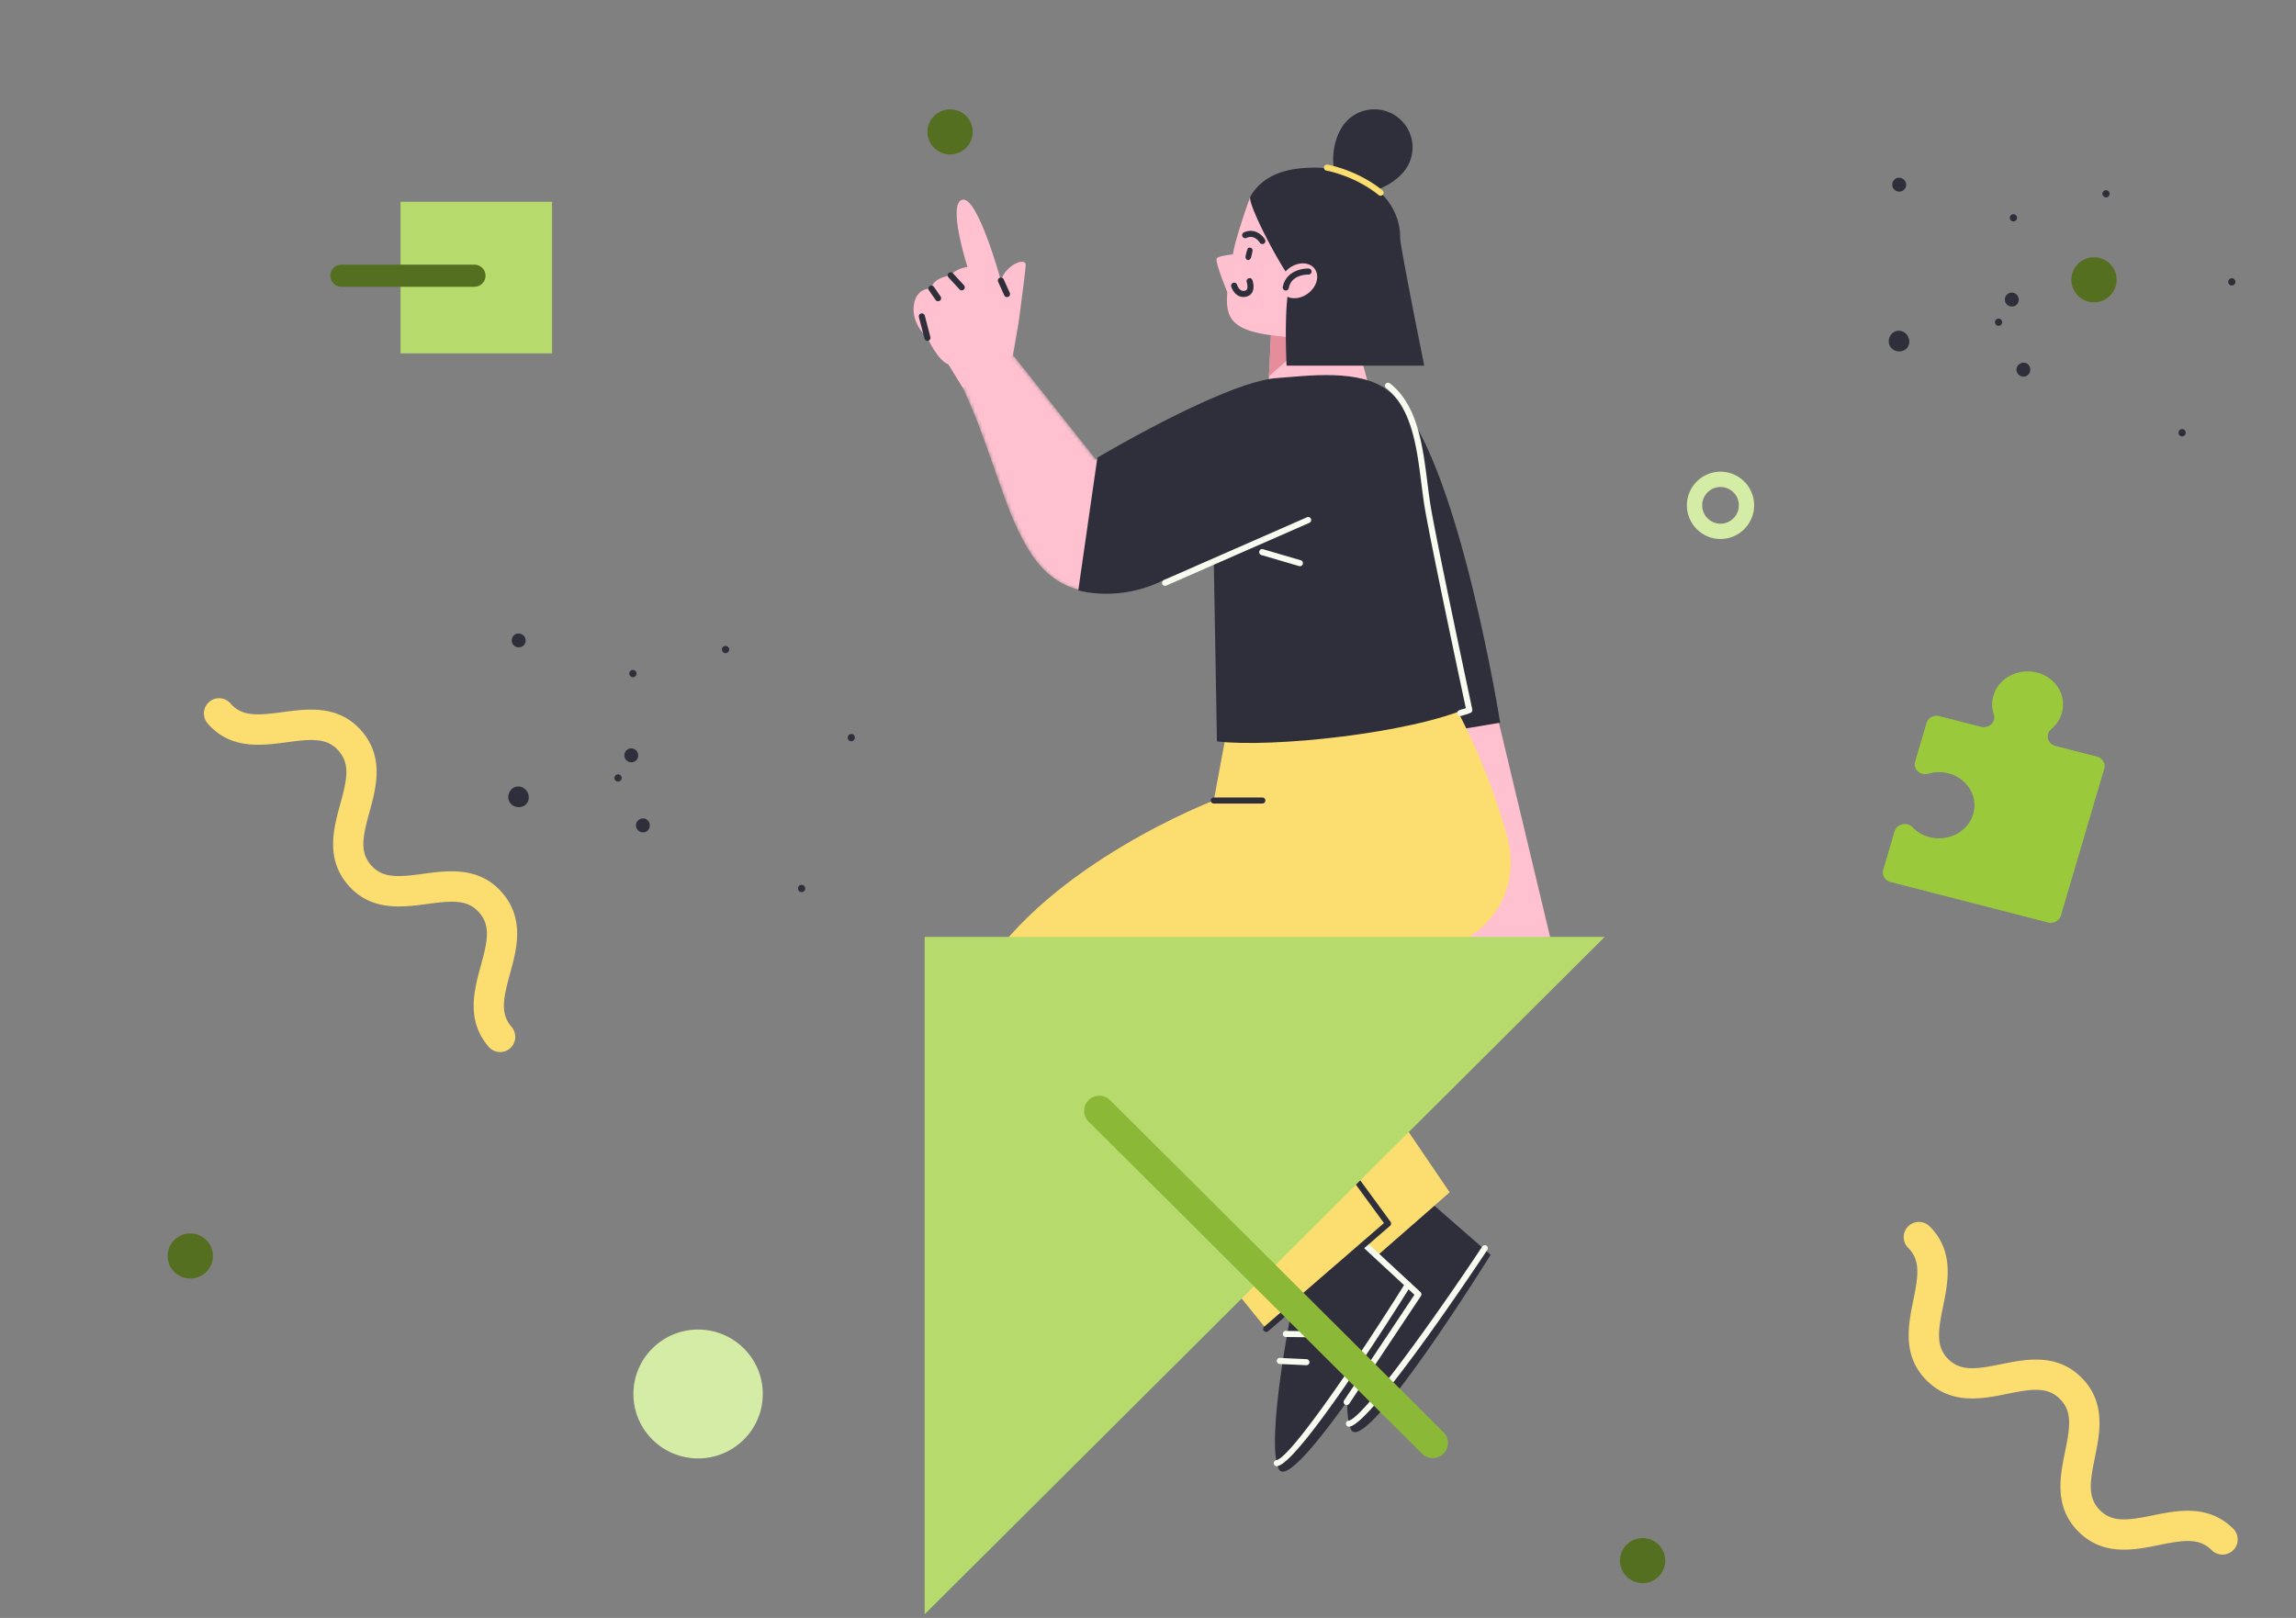 <svg xmlns="http://www.w3.org/2000/svg" width="630" height="444" fill="none"><rect width="100%" height="100%" fill="#808080" stroke="none"/><path fill="#FFC0CF" d="M396.171 135.15h-15.303l22.149 122.489h22.444l-29.29-122.489Z"/><path fill="#2F2F3B" d="m384.429 110.865-3.559 24.285 12.257 66.257 18.505-3.072s-10.829-68.21-27.203-87.47ZM374.45 347.586s-7.461 36.799-3.776 44.681c3.685 7.883 38.35-47.915 38.35-47.915l-15.453-13.477-19.121 16.711Z"/><path fill="#F7FBF0" d="M370.163 391.527a.83.83 0 0 1-.131-1.652c4.086-.641 24.666-29.651 36.68-47.788a.842.842 0 0 1 1.156-.235c.382.253.491.77.239 1.153-3.221 4.863-31.655 47.547-37.814 48.511a.634.634 0 0 1-.13.011Z"/><path fill="#FCDE70" d="M334.173 236.55c2.166-.189 63.597 90.654 63.597 90.654l-23.326 20.383s-65.955-66.239-81.073-85.407c-2.269-2.883 40.168-37.969 40.802-25.63Z"/><path fill="#2F2F3B" d="M378.293 363.816c-.038 0-7.334-.34-7.334-.34a.831.831 0 0 1-.792-.868c.021-.458.421-.841.871-.792l7.292.34a.832.832 0 0 1 .796.868.832.832 0 0 1-.833.792Z"/><path fill="#2F2F3B" d="M354.624 358.421s-7.455 36.802-3.772 44.685c3.683 7.882 38.347-47.916 38.347-47.916l-15.452-13.48-19.123 16.711Z"/><path fill="#F7FBF0" d="M350.334 402.363a.828.828 0 0 1-.822-.7.833.833 0 0 1 .692-.952c4.077-.639 23.889-30.159 35.419-48.615a.827.827 0 0 1 1.143-.264.82.82 0 0 1 .27 1.141c-3.091 4.953-30.397 48.415-36.567 49.381a1.01 1.01 0 0 1-.135.009ZM359.605 366.984l-6.783-.076a.836.836 0 0 1-.827-.842c.008-.455.389-.897.843-.821l6.775.075a.836.836 0 0 1 .827.839.837.837 0 0 1-.835.825Z"/><path fill="#F7FBF0" d="M369.511 385.6a.836.836 0 0 1-.698-1.292l19.296-28.989-14.033-12.998a.833.833 0 0 1-.042-1.176.843.843 0 0 1 1.181-.041l14.55 13.477c.3.279.351.729.127 1.069l-19.686 29.578a.846.846 0 0 1-.695.372Z"/><path fill="#556F21" d="M456.934 428.274c0 3.42-2.782 6.193-6.215 6.193-3.427 0-6.214-2.773-6.214-6.193 0-3.417 2.787-6.19 6.214-6.19 3.433 0 6.215 2.773 6.215 6.19ZM580.786 76.78c0 3.42-2.782 6.192-6.215 6.192-3.427 0-6.214-2.772-6.214-6.192 0-3.418 2.787-6.19 6.214-6.19 3.433 0 6.215 2.772 6.215 6.19ZM58.43 344.671c0 3.421-2.785 6.19-6.214 6.19-3.432 0-6.216-2.769-6.216-6.19 0-3.417 2.784-6.189 6.216-6.189 3.43 0 6.213 2.772 6.213 6.189ZM266.909 36.189c0 3.42-2.779 6.192-6.213 6.192-3.433 0-6.216-2.772-6.216-6.192 0-3.417 2.783-6.189 6.216-6.189 3.434 0 6.213 2.772 6.213 6.189Z"/><path fill="#FCDE70" d="M526.523 335.332a4.17 4.17 0 0 1 2.951 1.216c6.789 6.768 5.07 15.202 3.686 21.975-1.37 6.718-2.038 11.009 1.411 14.444 3.448 3.432 7.751 2.773 14.5 1.405 6.802-1.379 15.266-3.095 22.055 3.67 6.789 6.764 5.069 15.199 3.685 21.975-1.37 6.715-2.037 11.006 1.411 14.441 3.444 3.431 7.752 2.77 14.496 1.402 6.802-1.382 15.266-3.092 22.059 3.669a4.141 4.141 0 0 1 0 5.877 4.186 4.186 0 0 1-5.902 0c-3.443-3.431-7.751-2.77-14.496-1.402-6.802 1.379-15.266 3.097-22.059-3.67-6.789-6.767-5.065-15.199-3.681-21.975 1.37-6.715 2.037-11.006-1.411-14.438-3.448-3.432-7.756-2.773-14.5-1.408-6.802 1.379-15.266 3.095-22.06-3.67-6.789-6.764-5.064-15.198-3.681-21.975 1.371-6.715 2.033-11.009-1.41-14.441a4.145 4.145 0 0 1 0-5.879 4.16 4.16 0 0 1 2.946-1.216Z"/><path fill="#9ACA3C" d="M524.847 227.088c1.196 1.234 2.771 2.176 4.62 2.649 5.203 1.337 10.583-1.534 11.981-6.408 1.376-4.8-1.684-9.785-6.816-11.106a10.35 10.35 0 0 0-5.498.092c-2.208.642-4.254-1.23-3.653-3.269l3.134-10.623c.426-1.444 2.023-2.291 3.57-1.894l11.38 2.926c2.183.561 4.189-1.347 3.517-3.366a8.5 8.5 0 0 1-.112-5.177c1.413-4.793 6.753-7.65 11.898-6.362 5.221 1.306 8.296 6.329 6.864 11.184-.51 1.723-1.517 3.193-2.838 4.313-.025.021-.05.045-.076.066-1.673 1.439-.991 4.038 1.202 4.602l11.332 2.914c1.547.397 2.455 1.889 2.029 3.332l-11.89 40.29c-.426 1.444-2.024 2.292-3.57 1.894l-43.16-11.099c-1.544-.398-2.452-1.889-2.029-3.333l3.122-10.578c.603-2.048 3.388-2.685 4.929-1.122l.071.071-.007.004Z"/><path fill="#FCDE70" d="M55.964 195.509a4.179 4.179 0 0 1 1.412-2.865 4.14 4.14 0 0 1 5.86.397c3.19 3.675 7.513 3.297 14.306 2.384 6.851-.925 15.375-2.074 21.665 5.16 6.286 7.237 4.003 15.572 2.171 22.269-1.82 6.64-2.771 10.89.42 14.562 3.191 3.672 7.513 3.301 14.306 2.384 6.851-.925 15.378-2.071 21.664 5.16 6.29 7.237 4.008 15.572 2.172 22.269-1.817 6.64-2.769 10.896.423 14.565a4.193 4.193 0 0 1-.399 5.891 4.14 4.14 0 0 1-5.859-.397c-6.29-7.238-4.008-15.569-2.175-22.27 1.82-6.639 2.771-10.892-.42-14.564-3.191-3.673-7.516-3.298-14.306-2.382-6.851.923-15.378 2.068-21.667-5.166-6.287-7.234-4.005-15.569-2.169-22.262 1.816-6.64 2.768-10.89-.42-14.565-3.19-3.672-7.516-3.298-14.306-2.382-6.851.923-15.378 2.075-21.664-5.163a4.17 4.17 0 0 1-1.014-3.025Z"/><path fill="#2F2F3B" d="M174.318 185.599a.994.994 0 0 1-1.394-.093c-.343-.415-.338-1.016.067-1.394a.985.985 0 0 1 1.411.076c.367.424.329 1.056-.084 1.411ZM553.114 60.525a.992.992 0 0 1-1.393-.093c-.344-.415-.338-1.016.067-1.393a.985.985 0 0 1 1.411.075c.367.424.329 1.057-.085 1.411ZM199.586 179.105a.986.986 0 0 1-1.086-.061 1.035 1.035 0 0 1-.27-.281.98.98 0 0 1 .316-1.354c.46-.294 1.08-.144 1.381.33.074.116.12.244.141.373a.959.959 0 0 1-.025.385.971.971 0 0 1-.457.608ZM578.383 54.032a.988.988 0 0 1-1.086-.061.98.98 0 0 1 .046-1.636c.46-.293 1.08-.144 1.381.33.073.116.119.245.141.373a.96.96 0 0 1-.025.385.978.978 0 0 1-.457.609ZM169.94 214.434a1.01 1.01 0 0 1-1.279-.584 1.005 1.005 0 0 1 .574-1.28.977.977 0 0 1 1.276.584.975.975 0 0 1-.571 1.28ZM548.737 89.36a1.013 1.013 0 0 1-1.28-.583 1.005 1.005 0 0 1 .575-1.28.977.977 0 0 1 1.276.583.976.976 0 0 1-.571 1.28ZM233.747 203.406a.99.99 0 0 1-1.135-.811c-.072-.532.249-1.042.791-1.147.531-.108 1.079.249 1.158.801a.996.996 0 0 1-.814 1.157ZM612.544 78.332a.991.991 0 0 1-1.136-.81c-.072-.533.25-1.043.791-1.147.532-.108 1.08.248 1.158.8a.995.995 0 0 1-.813 1.157ZM219.927 244.822a.988.988 0 0 1-.962-1.004.973.973 0 0 1 .975-.984c.55-.007.994.443 1.003 1.002a.88.88 0 0 1-.083.393c-.054.12-.131.227-.227.318a.971.971 0 0 1-.706.275ZM598.723 119.748a.987.987 0 0 1-.962-1.004.975.975 0 0 1 .975-.984c.55-.007.994.444 1.004 1.003a.915.915 0 0 1-.083.393 1.014 1.014 0 0 1-.227.317.974.974 0 0 1-.707.275ZM143.657 177.133c-.384.357-.88.525-1.361.52a1.876 1.876 0 0 1-1.02-.317 1.904 1.904 0 0 1-.146-.113 1.828 1.828 0 0 1-.711-1.42 1.958 1.958 0 0 1 .507-1.364 1.8 1.8 0 0 1 1.321-.592 2.03 2.03 0 0 1 1.55.711c.041.052.082.107.114.165.073.111.134.227.181.346.099.238.145.488.145.737 0 .494-.198.973-.58 1.327ZM522.454 52.06c-.385.356-.88.525-1.361.519a1.865 1.865 0 0 1-1.166-.43 3.291 3.291 0 0 1-.143-.119 1.831 1.831 0 0 1-.568-1.3 1.95 1.95 0 0 1 .507-1.365 1.803 1.803 0 0 1 1.32-.592 2.034 2.034 0 0 1 1.408.563c.05.05.096.099.143.148.041.052.081.108.113.166.073.11.135.226.181.345.099.238.146.488.146.738 0 .493-.198.972-.58 1.326ZM173.883 209.086a1.83 1.83 0 0 1-.744.099 2.024 2.024 0 0 1-.714-.174 1.821 1.821 0 0 1-1.076-1.389 2.492 2.492 0 0 1-.026-.363c0-.238.046-.473.137-.697.18-.441.527-.825 1.005-1.037a1.857 1.857 0 0 1 1.464-.008c.228.095.443.238.627.421a1.5 1.5 0 0 1 .242.302c.07.113.131.232.178.363a1.973 1.973 0 0 1-.023 1.504 1.771 1.771 0 0 1-1.07.979ZM552.679 84.013a1.832 1.832 0 0 1-.743.099 2.052 2.052 0 0 1-.715-.175 1.823 1.823 0 0 1-1.076-1.388 2.64 2.64 0 0 1-.026-.363c0-.238.047-.474.137-.697a1.935 1.935 0 0 1 1.006-1.037c.481-.21 1.003-.2 1.464-.009.227.096.443.238.627.421.093.09.175.192.242.302.07.114.131.233.178.363a1.97 1.97 0 0 1-.024 1.505 1.8 1.8 0 0 1-1.07.979ZM176.268 228.426a1.94 1.94 0 0 1-1.764-2c.017-.506.249-.956.604-1.286a1.96 1.96 0 0 1 1.348-.538 1.81 1.81 0 0 1 1.335.585c.329.362.528.868.505 1.418a2.016 2.016 0 0 1-.179.766 2.03 2.03 0 0 1-.461.596c-.37.331-.863.506-1.388.459ZM555.064 103.352a1.939 1.939 0 0 1-1.646-1.274 1.924 1.924 0 0 1-.118-.725c.018-.506.25-.957.605-1.287.361-.33.822-.54 1.347-.538.52.003 1.013.222 1.336.585.328.362.528.868.504 1.418-.011.275-.07.535-.179.766a1.999 1.999 0 0 1-.46.596c-.37.331-.863.506-1.389.459ZM143.579 221.242a2.982 2.982 0 0 1-2.151.131 2.706 2.706 0 0 1-.916-.485 2.62 2.62 0 0 1-.699-.79 2.466 2.466 0 0 1-.207-.49c-.052-.169-.102-.331-.122-.506a2.71 2.71 0 0 1 .052-1.036 3.26 3.26 0 0 1 .42-.978c.198-.302.457-.575.778-.793a2.593 2.593 0 0 1 2.128-.383c.361.093.711.258 1.028.496.158.119.312.253.443.41.131.153.251.325.356.511.21.371.344.763.396 1.149.038.395 0 .781-.102 1.138a2.576 2.576 0 0 1-1.404 1.626ZM522.375 96.169a2.981 2.981 0 0 1-2.151.13 2.688 2.688 0 0 1-.915-.485 2.6 2.6 0 0 1-.699-.79 2.345 2.345 0 0 1-.207-.49 2.714 2.714 0 0 1-.07-1.542c.084-.342.227-.679.419-.978.199-.302.458-.575.779-.792a2.591 2.591 0 0 1 2.127-.384c.362.093.711.259 1.029.497.157.119.312.252.443.41.131.153.251.324.356.51.209.372.343.764.396 1.15.038.395 0 .78-.102 1.138a2.58 2.58 0 0 1-1.405 1.626ZM379.429 356.146l-6.787-.076a.833.833 0 0 1-.822-.839.812.812 0 0 1 .843-.824l6.775.075c.459.006.83.383.826.842a.838.838 0 0 1-.835.822Z"/><path fill="#FCDE70" d="M314.353 247.385c2.164-.189 66.519 88.385 66.519 88.385l-33.423 28.92s-58.781-72.507-73.896-91.675c-2.273-2.882 40.161-37.968 40.8-25.63Z"/><path fill="#F7FBF0" d="M358.469 374.654c-.04 0-7.335-.342-7.335-.342a.832.832 0 0 1-.792-.869c.02-.459.347-.841.873-.789l7.29.339c.462.021.818.41.797.868a.832.832 0 0 1-.833.793Z"/><mask id="a" width="87" height="68" x="262" y="95" maskUnits="userSpaceOnUse" style="mask-type:luminance"><path fill="#fff" d="M334.032 111.083s-12.113 5.456-33.394 14.938l-24.214-30.537-13.445 8.484c15.992 31.773 14.357 68.07 51.357 56.555 21.261-6.616 33.962-11.906 33.962-11.906l-14.266-37.534Z"/></mask><g mask="url(#a)"><path fill="#FFC0CF" d="M319.595 117.955s2.323-1.416-18.957 8.069l-24.216-30.539-13.445 8.482c15.994 31.775 14.179 67.485 51.359 56.558 17.767-5.223 21.889-9.208 21.889-9.208l-16.63-33.362Z"/></g><path fill="#FCDE70" fill-rule="evenodd" d="m396.932 189.773-59.433 5.877-4.446 24.034s-45.074 17.217-63.791 47.588c-9.461 15.353 35.432 41.951 41.884 34.35 6.465-7.601 17.897-15.143 34.639-14.713 16.746.431 33.109 2.03 33.109 2.03l-14.9-25.372s26.16-.974 34.255-3.926c8.012-2.923 19.977-13.248 15.178-30.463-6.479-23.263-16.495-39.405-16.495-39.405Z" clip-rule="evenodd"/><path fill="#FFC0CF" d="m375.238 104.582-3.787-13.645-3.493-.722a22.559 22.559 0 0 1-2.536-3.632c-1.371-2.46-2.423-5.539-2.303-9.11.207-6.198 2.353-15.097 2.353-15.097s-4.632-6.228-12.115-6.913c-2.61-.235-10.267-1.556-10.267-1.556s-4.064 11.14-4.789 15.903c-2.2 14.424-4.632 20.132 10.441 22.18l-.676 13.884 27.172-1.292Z"/><path fill="#2F2F3B" d="M346.378 66.973a.846.846 0 0 1-.719-.4c-.147-.237-1.485-2.274-3.638-1.285a.836.836 0 0 1-1.108-.408.835.835 0 0 1 .409-1.104c2.848-1.301 5.017.7 5.771 1.94a.834.834 0 0 1-.29 1.143.837.837 0 0 1-.425.114Z"/><path fill="#FFC0CF" d="M338.302 69.81s-4.143.398-4.454 1.118c-.491 1.142 3.056 9.59 3.056 9.59s3.009-7.16 3.099-7.986c.094-.825-1.701-2.723-1.701-2.723Z"/><path fill="#2F2F3B" d="M343.4 70.161c.098-.433.225-.87.28-1.314.123-.362-.182-.78-.549-.874-.063-.015-.119-.011-.174-.011-.241-.036-.49.035-.585.267-.059.11-.098.173-.126.244-.15.417-.237.866-.352 1.295-.118.468-.248.834.016 1.29.17.292.609.406.889.233.443-.272.494-.657.601-1.13Z"/><path fill="#E58D9A" d="M356.768 92.927a1.245 1.245 0 0 1 .799 2.056l-9.378 8.312.553-11.305 8.026.937Z"/><path fill="#2F2F3B" d="M391.808 139.501c-1.915-11.211-1.816-25.227-10.94-32.322-7.812-6.076-22.073-4.031-30.696-3.412-9.313.666-29.79 10.584-49.063 21.816l-5.237 36.42s11.013 3.448 23.471-2.837l13.709-4.831.862 49.122c14.995 1.815 52.907-2.176 69.105-9.269 0 0-9.296-43.476-11.211-54.687Z"/><path fill="#F7FBF0" d="M400.717 196.512a.83.83 0 0 1-.273-1.617c.657-.224.981-.311 1.232-.379.177-.049.319-.086.535-.168-1.201-5.608-9.456-44.369-11.223-54.709-.381-2.237-.679-4.59-.994-7.082-1.214-9.633-2.592-20.551-9.638-26.03a.832.832 0 1 1 1.028-1.308c7.591 5.9 9.012 17.179 10.265 27.131.315 2.473.609 4.809.985 7.011 1.892 11.065 11.258 54.874 11.348 55.315a.825.825 0 0 1-.475.934c-.764.334-1.002.404-1.395.51-.229.063-.527.143-1.128.347a.805.805 0 0 1-.267.045Z"/><path fill="#2F2F3B" d="M353.644 75.848c-4.023-5.801-11.474-20.377-10.555-21.939a14.207 14.207 0 0 1 5.197-5.18c.699-.406 1.428-.76 2.191-1.065 3.052-1.216 6.613-1.668 10.415-1.66 11.737.026 23.325 7.572 23.3 19.263-.004 2.373 6.604 35.079 6.604 35.079h-37.767s-1.021-19.959 1.475-23.902c-.288-.199-.576-.393-.86-.596Z"/><path fill="#FFC0CF" d="M352.375 80.856c1.783 1.606 5.001 1.214 7.182-.883 2.182-2.096 2.507-5.099.719-6.71-1.783-1.606-5-1.213-7.182.883-2.185 2.096-2.506 5.099-.719 6.71Z"/><path fill="#2F2F3B" d="M352.812 79.728a.707.707 0 0 1-.158-.017.828.828 0 0 1-.664-.972c.802-4.178 5.013-5.114 7.094-5.046.458.02.818.404.802.86-.02.46-.413.798-.862.802-.199-.016-4.669-.113-5.394 3.695a.837.837 0 0 1-.818.678Z"/><path fill="#F7FBF0" d="M319.686 160.77a.839.839 0 0 1-.766-.496.835.835 0 0 1 .429-1.096l39.26-17.222a.84.84 0 0 1 1.102.425.834.834 0 0 1-.43 1.096l-39.259 17.222a.835.835 0 0 1-.336.071ZM356.68 155.379a.845.845 0 0 1-.238-.034l-10.302-3.018a.832.832 0 1 1 .472-1.594l10.302 3.017a.832.832 0 0 1-.234 1.629Z"/><path fill="#FFC0CF" fill-rule="evenodd" d="M279.509 88.388s1.806-13.33 1.931-15.623c.125-2.296-5.485-.142-6.802 4.23 0 0-6.313-23.17-10.559-22.182-4.247.985 1.392 18.429 1.392 18.429s-3.119.376-4.615 2.307c0 0-4.956.643-5.285 3.647 0 0-4.232-.44-4.846 4.713-.61 5.158 3.754 8.806 3.754 8.806s2.873 6.299 5.724 7.255l3.958 6.416 13.789-8.975 1.559-9.023Z" clip-rule="evenodd"/><path fill="#2F2F3B" d="M385.618 46.548c-3.387 4.683-11.829 8.36-16.526 4.99-4.697-3.373-3.873-12.511-.495-17.194 3.387-4.68 9.935-5.745 14.636-2.372 4.701 3.37 5.767 9.897 2.385 14.576ZM276.311 81.53a.837.837 0 0 1-.761-.49l-1.669-3.702a.831.831 0 0 1 .415-1.101.84.84 0 0 1 1.105.42l1.672 3.701a.83.83 0 0 1-.762 1.171ZM257.404 82.67a.833.833 0 0 1-.689-.358l-1.829-2.648a.827.827 0 0 1 .212-1.157.836.836 0 0 1 1.162.215l1.829 2.649a.823.823 0 0 1-.216 1.153.818.818 0 0 1-.469.147ZM263.889 79.682a.84.84 0 0 1-.617-.273l-3.029-3.3a.825.825 0 0 1 .055-1.174.835.835 0 0 1 1.175.051l3.033 3.3a.836.836 0 0 1-.052 1.178.848.848 0 0 1-.565.218ZM254.479 93.544a.83.83 0 0 1-.808-.621l-1.53-5.88a.834.834 0 0 1 .597-1.012.828.828 0 0 1 1.019.594l1.53 5.88a.833.833 0 0 1-.808 1.04ZM346.375 220.515h-13.324a.835.835 0 0 1-.834-.831c0-.459.377-.831.834-.831h13.324c.46 0 .834.372.834.831a.833.833 0 0 1-.834.831ZM347.452 365.522a.834.834 0 0 1-.628-.287.825.825 0 0 1 .084-1.173l32.841-28.417-20.813-28.473a.824.824 0 0 1 .184-1.161.831.831 0 0 1 1.163.183l21.264 29.088a.827.827 0 0 1-.129 1.118L348 365.316a.818.818 0 0 1-.548.206ZM341.172 81.5c-1.953 0-3.032-1.828-3.348-2.9a.835.835 0 0 1 1.601-.469c.024.08.617 1.97 2.087 1.675.396-.083.542-.26.617-.39.328-.567.071-1.646-.043-1.977a.834.834 0 0 1 1.577-.547c.071.204.676 2.016-.083 3.347-.36.626-.96 1.04-1.739 1.193a3.35 3.35 0 0 1-.669.067Z"/><path fill="#B6DB6C" d="M440.331 257.104 253.718 443V257.104h186.613Z"/><path fill="#8CB837" d="M393.127 400.133a4.142 4.142 0 0 1-2.945-1.217l-91.487-91.131a4.147 4.147 0 0 1 0-5.876 4.185 4.185 0 0 1 5.9 0l91.482 91.131a4.14 4.14 0 0 1 0 5.876 4.156 4.156 0 0 1-2.95 1.217Z"/><path fill="#D5ECA6" d="M209.302 382.548c0 9.766-7.95 17.682-17.751 17.682-9.804 0-17.751-7.916-17.751-17.682 0-9.767 7.947-17.683 17.751-17.683 9.801 0 17.751 7.916 17.751 17.683Z"/><path fill="#FCDE70" d="M378.817 53.712a.84.84 0 0 1-.526-.187c-6.648-5.348-14.256-6.69-14.331-6.702a.83.83 0 1 1 .279-1.637c.326.054 8.117 1.43 15.103 7.047a.829.829 0 0 1 .125 1.167.829.829 0 0 1-.65.312Z"/><path fill="#D5ECA6" d="M472.093 147.914c5.082 0 9.221-4.141 9.221-9.235 0-5.093-4.135-9.234-9.221-9.234-5.087 0-9.222 4.141-9.222 9.234 0 5.094 4.139 9.235 9.222 9.235Zm0-14.271a5.038 5.038 0 0 1 5.029 5.036 5.038 5.038 0 0 1-5.029 5.037 5.039 5.039 0 0 1-5.03-5.037 5.038 5.038 0 0 1 5.03-5.036Z"/><path fill="#B6DB6C" d="M109.9 96.973V55.368h41.586v41.605H109.9Z"/><path fill="#556F21" d="M130.15 78.707H93.707c-1.702 0-3.078-1.363-3.078-3.044 0-1.68 1.376-3.044 3.078-3.044h36.443c1.702 0 3.079 1.364 3.079 3.044s-1.377 3.044-3.079 3.044Z"/></svg>
